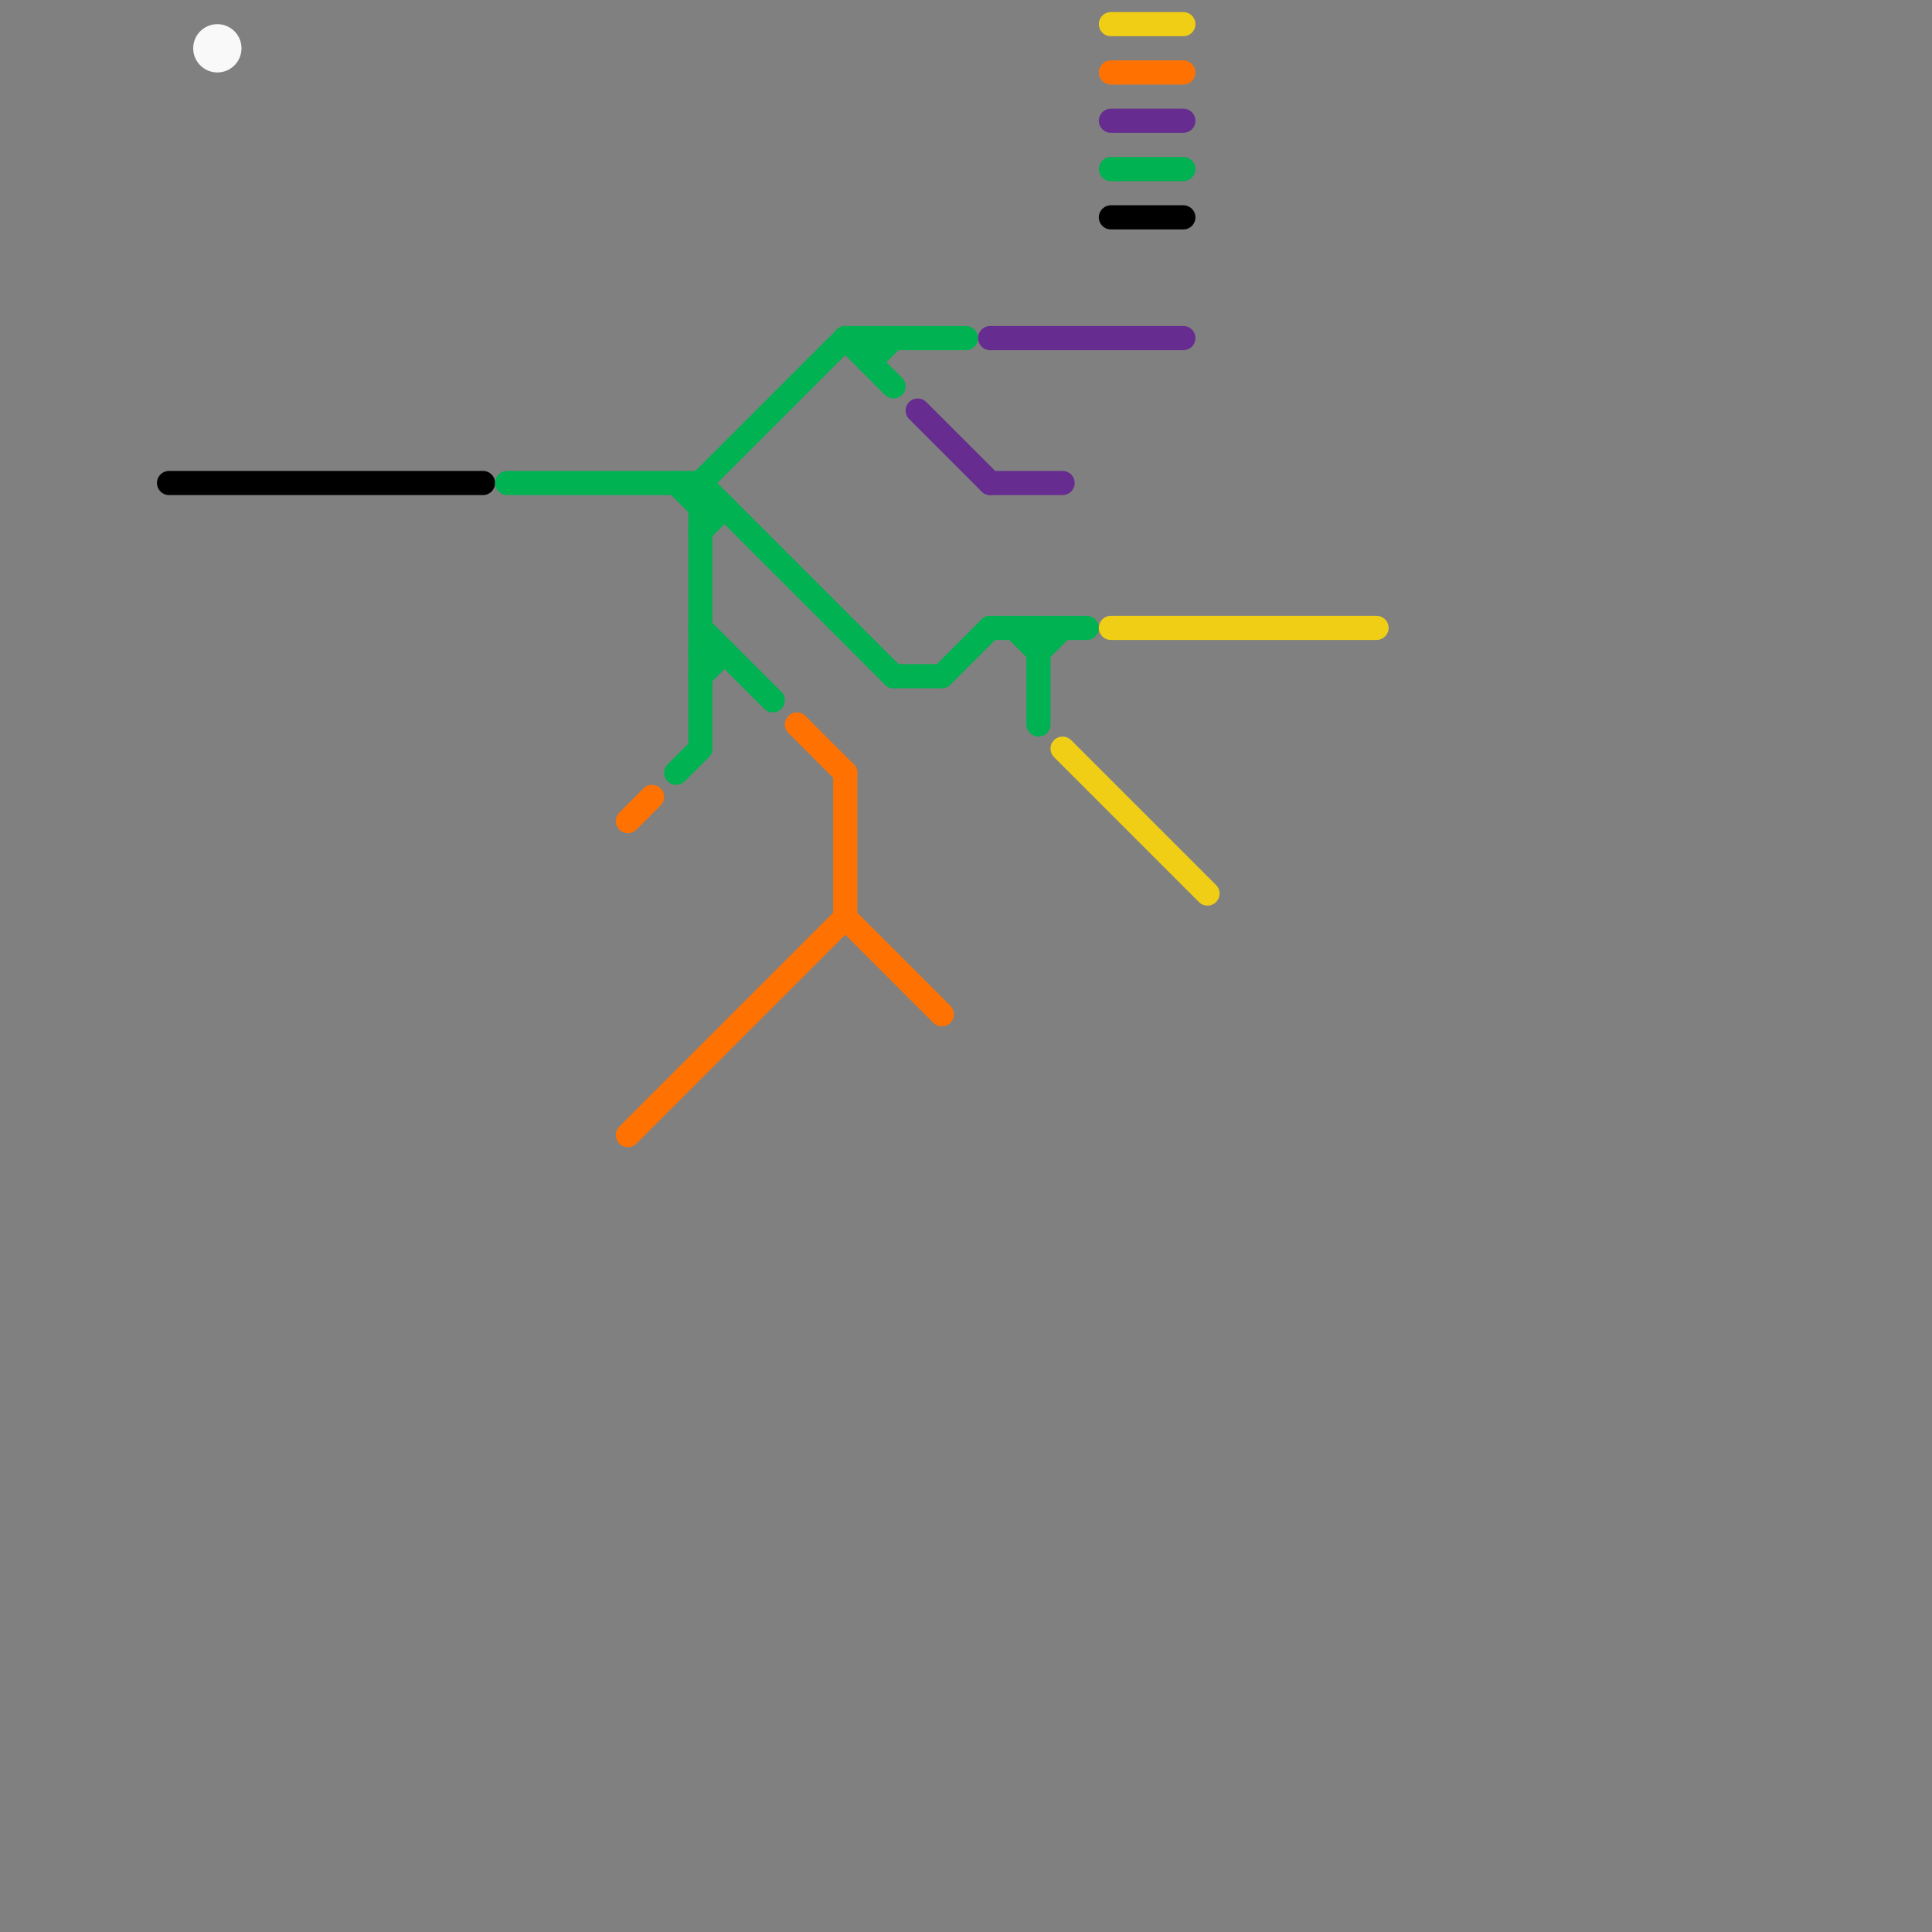 
<svg version="1.1" xmlns="http://www.w3.org/2000/svg" viewBox="0 0 80 80">
<rect x="0" y="0" width="80" height="80" fill="#808080" stroke="none"/>
<style>text { font: 1px Helvetica; font-weight: 600; white-space: pre; dominant-baseline: central; } line { stroke-width: 1; fill: none; stroke-linecap: round; stroke-linejoin: round; } .c0 { stroke: #000000 } .c1 { stroke: #00b251 } .c2 { stroke: #ff7101 } .c3 { stroke: #662c90 } .c4 { stroke: #f0ce15 } .c5 { stroke: #faf9f9 }</style><defs><g id="wm-xf"><circle r="1.2" fill="#000"/><circle r="0.9" fill="#fff"/><circle r="0.6" fill="#000"/><circle r="0.3" fill="#fff"/></g><g id="wm"><circle r="0.6" fill="#000"/><circle r="0.3" fill="#fff"/></g></defs><line class="c0" x1="46" y1="9" x2="49" y2="9"/><line class="c0" x1="7" y1="20" x2="20" y2="20"/><line class="c1" x1="42" y1="26" x2="43" y2="27"/><line class="c1" x1="21" y1="20" x2="29" y2="20"/><line class="c1" x1="35" y1="14" x2="40" y2="14"/><line class="c1" x1="28" y1="32" x2="29" y2="31"/><line class="c1" x1="37" y1="28" x2="39" y2="28"/><line class="c1" x1="29" y1="22" x2="30" y2="21"/><line class="c1" x1="43" y1="26" x2="43" y2="30"/><line class="c1" x1="43" y1="27" x2="44" y2="26"/><line class="c1" x1="29" y1="20" x2="37" y2="28"/><line class="c1" x1="29" y1="28" x2="30" y2="27"/><line class="c1" x1="28" y1="20" x2="29" y2="21"/><line class="c1" x1="36" y1="15" x2="37" y2="14"/><line class="c1" x1="29" y1="26" x2="32" y2="29"/><line class="c1" x1="39" y1="28" x2="41" y2="26"/><line class="c1" x1="29" y1="21" x2="30" y2="21"/><line class="c1" x1="41" y1="26" x2="45" y2="26"/><line class="c1" x1="29" y1="20" x2="35" y2="14"/><line class="c1" x1="29" y1="20" x2="29" y2="31"/><line class="c1" x1="35" y1="14" x2="37" y2="16"/><line class="c1" x1="46" y1="7" x2="49" y2="7"/><line class="c1" x1="29" y1="27" x2="30" y2="27"/><line class="c1" x1="36" y1="14" x2="36" y2="15"/><line class="c2" x1="35" y1="38" x2="39" y2="42"/><line class="c2" x1="26" y1="47" x2="35" y2="38"/><line class="c2" x1="33" y1="30" x2="35" y2="32"/><line class="c2" x1="26" y1="34" x2="27" y2="33"/><line class="c2" x1="35" y1="32" x2="35" y2="38"/><line class="c2" x1="46" y1="3" x2="49" y2="3"/><line class="c3" x1="41" y1="14" x2="49" y2="14"/><line class="c3" x1="38" y1="17" x2="41" y2="20"/><line class="c3" x1="46" y1="5" x2="49" y2="5"/><line class="c3" x1="41" y1="20" x2="44" y2="20"/><line class="c4" x1="46" y1="1" x2="49" y2="1"/><line class="c4" x1="44" y1="31" x2="50" y2="37"/><line class="c4" x1="46" y1="26" x2="57" y2="26"/><circle cx="9" cy="2" r="1" fill="#faf9f9" />
</svg>
